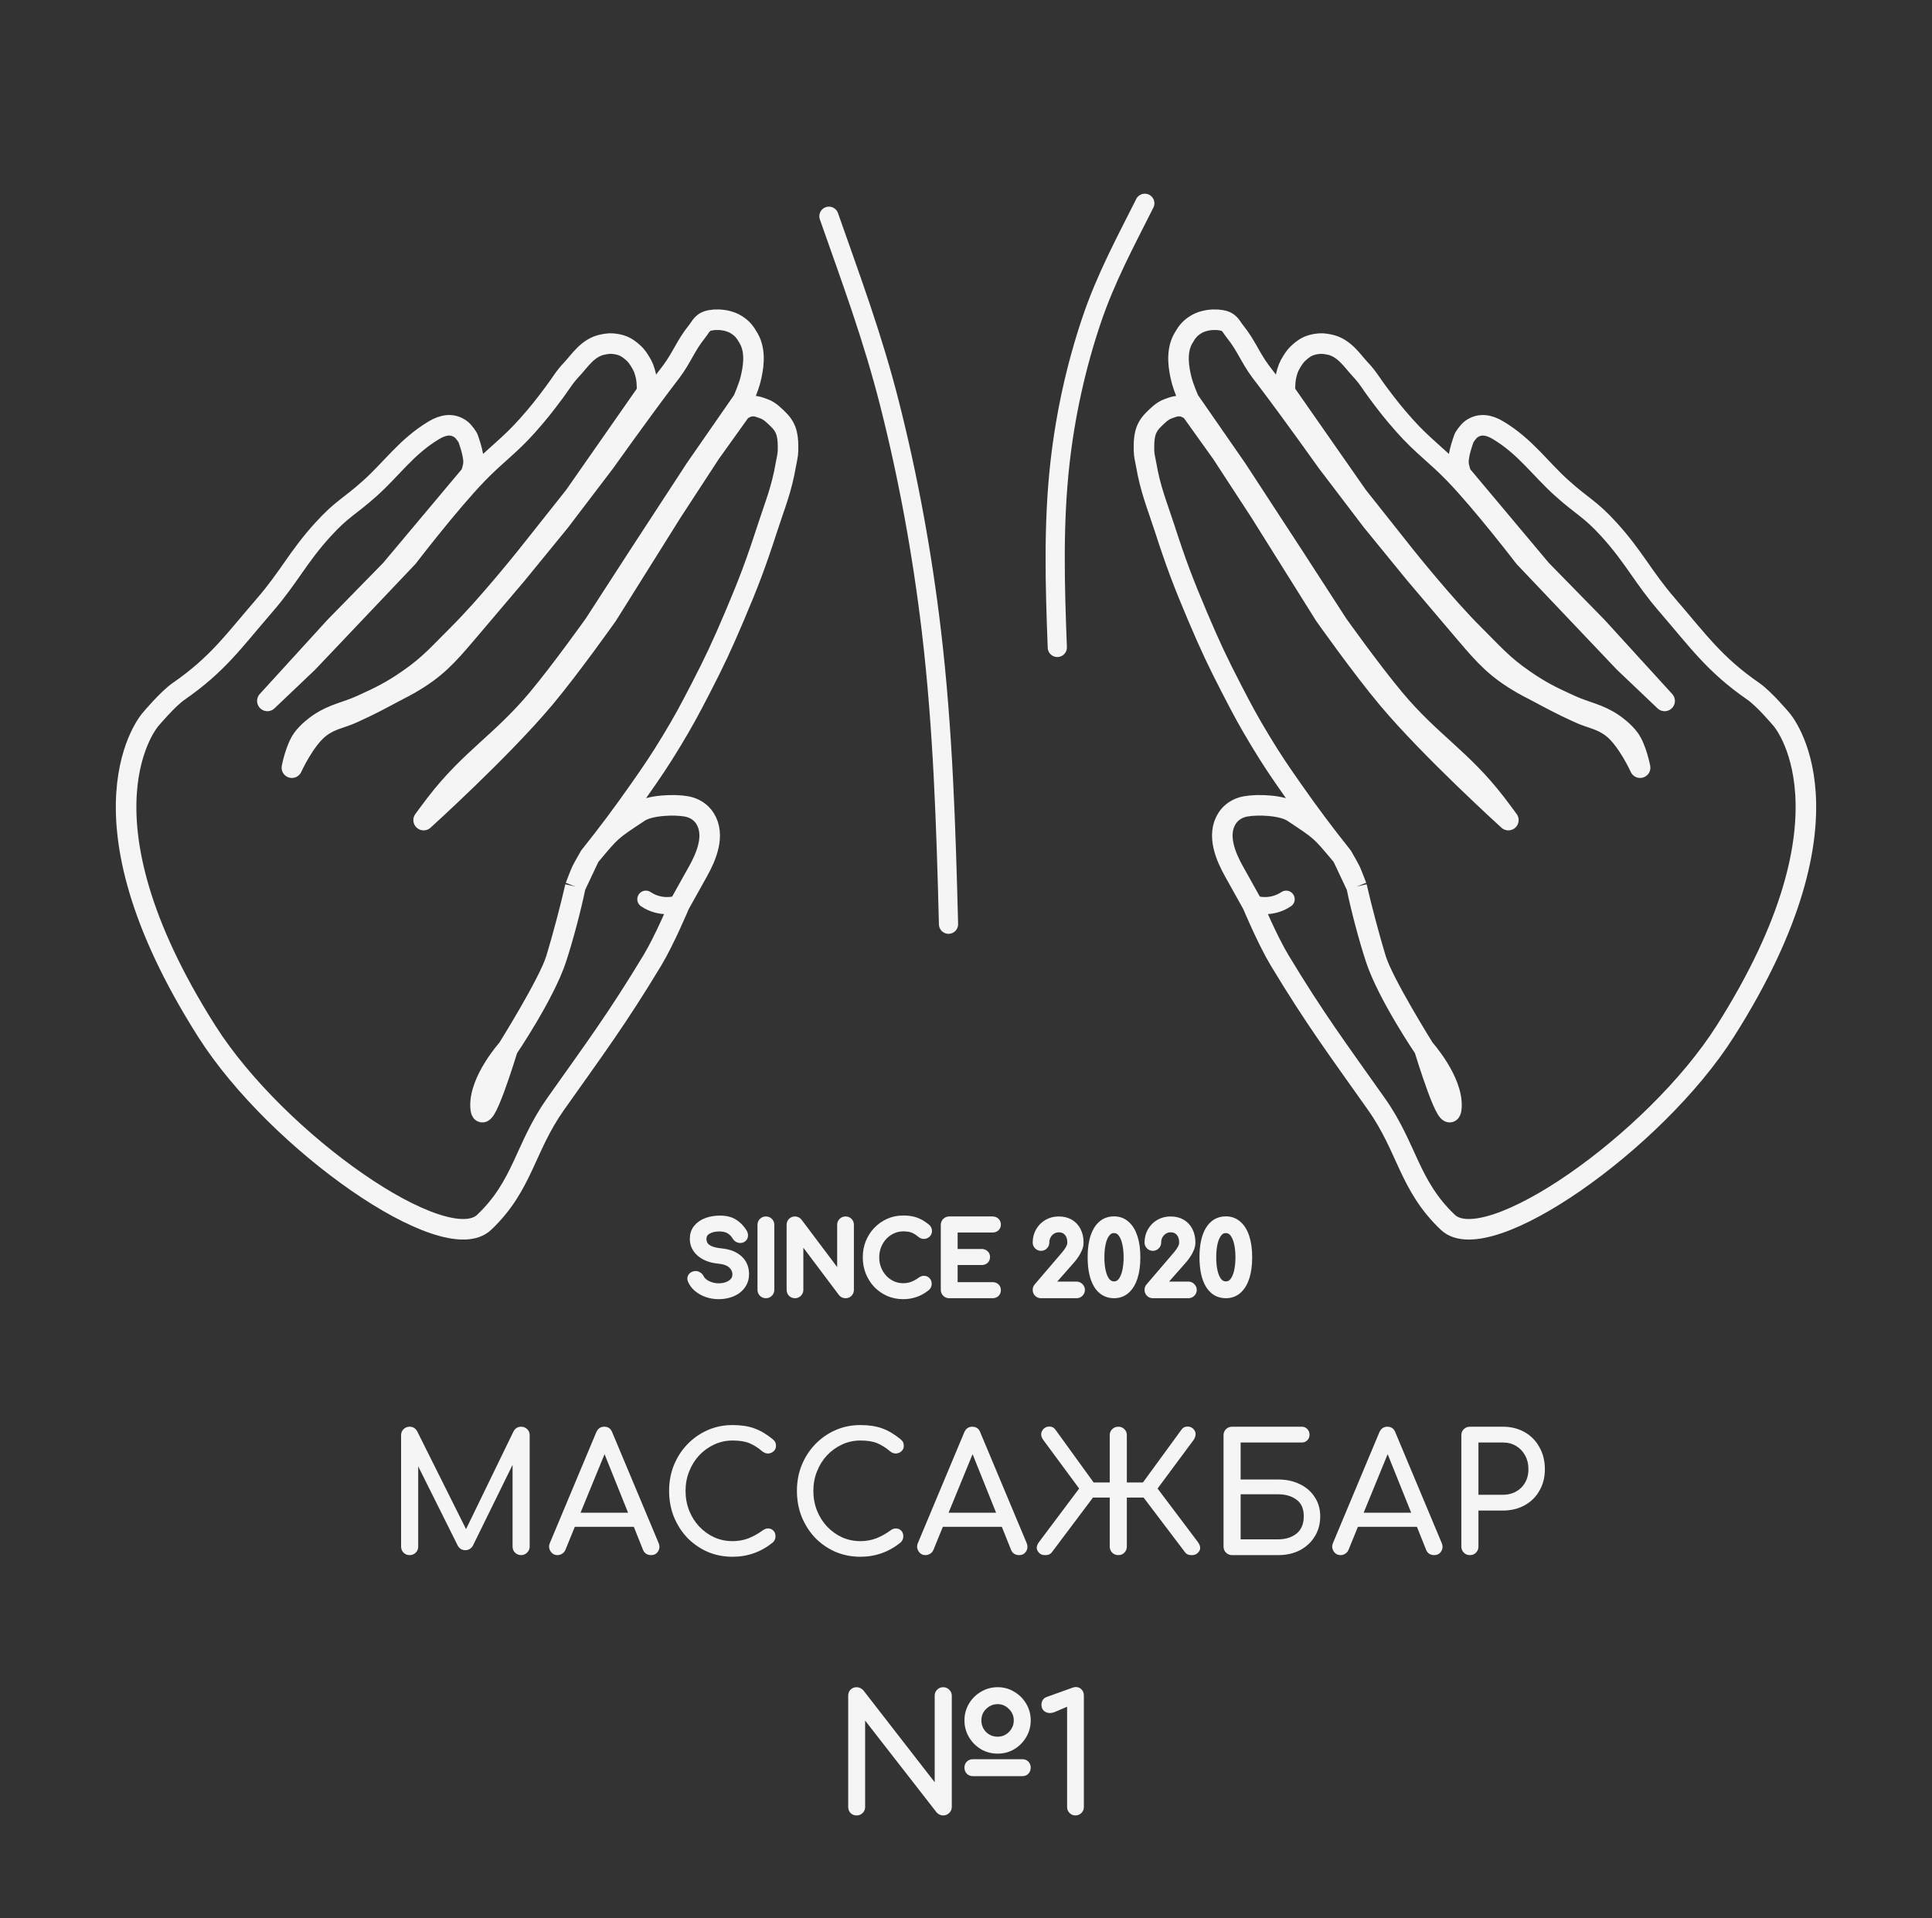 <?xml version="1.0" encoding="UTF-8" standalone="no"?> <svg xmlns:osb="http://www.openswatchbook.org/uri/2009/osb" xmlns:dc="http://purl.org/dc/elements/1.1/" xmlns:cc="http://creativecommons.org/ns#" xmlns:rdf="http://www.w3.org/1999/02/22-rdf-syntax-ns#" xmlns:svg="http://www.w3.org/2000/svg" xmlns="http://www.w3.org/2000/svg" xmlns:sodipodi="http://sodipodi.sourceforge.net/DTD/sodipodi-0.dtd" xmlns:inkscape="http://www.inkscape.org/namespaces/inkscape" width="282" height="280" viewBox="0 0 282 280" fill="none" id="svg310" sodipodi:docname="Logo_without_white_wo_circle.svg" inkscape:version="1.0.2 (e86c870879, 2021-01-15)"><rect x="0" y="0" width="282" height="280" fill="#333333" stroke="none"/>  <circle cx="141" cy="140" fill="url(#paint0_linear)" fill-opacity="0.7" stroke="#000000" stroke-width="3" id="circle228" style="fill:none;fill-opacity:1;stroke:#f6f5f5;stroke-opacity:1;opacity:0" r="138.5"></circle> <path d="M154.328 94.507C153.986 85.57 153.709 76.518 154.723 67.534C155.528 60.412 157.074 53.421 159.329 46.74C161.412 40.569 164.277 35.302 167.099 29.674" stroke="black" stroke-width="2.8" stroke-linecap="round" stroke-linejoin="round" id="path230" style="stroke:#f6f5f5;stroke-opacity:1"></path> <path d="M138.449 134.908C138.083 120.783 137.645 106.472 135.959 92.194C134.622 80.877 132.576 69.724 129.865 59.02C127.362 49.134 124.17 40.633 120.991 31.563" stroke="black" stroke-width="2.8" stroke-linecap="round" stroke-linejoin="round" id="path232" style="stroke:#f6f5f5;stroke-opacity:1"></path> <path d="M86.064 125.001C88.746 121.636 90.811 118.876 93.282 115.352C95.209 112.604 96.275 111.048 98.014 108.177C99.754 105.304 100.639 103.638 102.183 100.655C104.285 96.596 105.37 94.266 107.16 90.059C109.259 85.122 110.327 82.299 111.982 77.195C113.173 73.526 114.072 71.508 114.725 67.706C114.858 66.931 115.01 66.501 115.021 65.714C115.046 63.922 114.958 62.59 113.692 61.322C113.072 60.702 112.369 59.986 111.545 59.685C110.699 59.377 110.133 59.138 109.261 59.363C108.789 59.484 108.144 59.916 108.144 59.916L103.673 66.165L98.109 74.691L88.637 89.812C88.637 89.812 83.261 97.422 79.427 101.988C73.156 109.457 61.835 119.709 61.835 119.709C61.835 119.709 62.91 118.235 63.623 117.31C68.702 110.715 73.134 108.407 78.475 102.022C81.902 97.926 86.741 91.126 86.741 91.126L93.206 81.138L101.516 68.406L108.457 58.401C108.457 58.401 109.259 56.583 109.558 55.354C109.881 54.03 110.447 51.41 109.28 49.393C108.754 48.483 108.369 47.953 107.479 47.393C105.956 46.435 103.647 46.542 102.884 47.043C102.317 47.416 102.184 47.839 101.758 48.367C100.041 50.498 99.603 52.065 97.971 54.261C97.662 54.678 97.479 54.904 97.165 55.317C93.592 60.015 88.249 67.52 88.249 67.52L81.734 76.08L75.409 83.825C72.537 87.208 70.927 89.105 68.055 92.487C65.182 95.87 63.54 97.668 59.809 99.824C59.188 100.183 58.824 100.354 58.19 100.689C55.606 102.054 54.227 102.833 51.51 104.063C49.696 104.885 48.36 104.965 46.727 106.196C44.492 107.88 42.605 112.057 42.605 112.057C42.605 112.057 43.139 109.263 44.168 107.839C44.926 106.79 46.14 105.897 46.602 105.589C48.713 104.178 50.459 103.985 52.77 102.936C55.527 101.685 57.075 100.928 59.567 99.209C62.753 97.012 64.172 95.29 66.921 92.564C71.12 88.401 76.892 81.168 76.892 81.168L83.84 72.41L94.446 57.212C94.446 57.212 94.486 55.809 94.292 54.943C94.082 54.005 93.886 53.472 93.368 52.664C93.015 52.115 92.79 51.808 92.296 51.382C91.511 50.704 90.93 50.392 89.908 50.219C89.174 50.095 88.735 50.147 88.004 50.287C85.787 50.711 84.605 52.697 83.477 53.884C82.339 55.082 81.878 55.968 80.919 57.252C79.456 59.212 78.61 60.297 76.986 62.124C74.366 65.071 72.463 66.302 69.718 69.133C65.637 73.342 59.516 81.332 59.516 81.332L44.937 96.691L39.026 102.313L48.892 91.498L57.045 83.168L68.697 69.279C68.697 69.279 69.081 68.37 69.119 67.555C69.183 66.205 68.286 63.901 68.286 63.901C68.286 63.901 67.749 62.992 67.214 62.619C65.969 61.75 64.635 62.022 63.333 62.803C59.352 65.19 57.237 68.371 54.02 71.259C50.927 74.035 49.968 74.202 47.166 77.272C43.493 81.296 42.213 84.201 38.65 88.323C34.106 93.579 31.792 96.958 26.081 100.913C24.469 102.03 21.973 105.011 21.973 105.011C21.973 105.011 9.9 118.569 30.177 150.527C40.467 166.744 64.977 183.813 70.665 178.423C76.353 173.033 76.575 167.546 81.101 161.148C86.825 153.058 90.097 148.671 95.218 140.186C97.014 137.21 99.184 132.03 99.184 132.03C99.184 132.03 100.372 129.897 101.887 127.184C103.078 125.051 104.44 121.915 102.902 119.469C102.298 118.508 101.294 117.906 100.19 117.709C98.385 117.386 94.836 117.517 93.282 118.549C89.061 121.352 89.321 121.119 86.064 125.001ZM86.064 125.001C84.536 127.746 85.13 126.488 83.981 129.411M86.064 125.001C85.25 126.723 84.794 127.689 83.981 129.411M83.981 129.411C83.279 132.499 82.096 136.955 81.174 139.985M83.981 129.411C83.361 132.485 82.16 137.008 81.174 139.985M81.174 139.985C80.106 143.492 74.1 153.087 74.1 153.087M81.174 139.985C79.438 145.224 74.1 153.087 74.1 153.087M74.1 153.087C74.1 153.087 69.936 157.726 70.145 161.592C70.353 165.458 74.1 153.087 74.1 153.087Z" stroke="black" stroke-width="3" stroke-linejoin="round" id="path234" style="stroke:#f6f5f5;stroke-opacity:1"></path> <path d="M94.271 131.255C96.434 132.701 98.623 132.045 98.623 132.045" stroke="black" stroke-width="2.5" stroke-linecap="round" id="path236" style="stroke:#f6f5f5;stroke-opacity:1"></path> <path d="M195.936 125.001C193.254 121.636 191.189 118.876 188.718 115.352C186.791 112.604 185.725 111.048 183.986 108.177C182.246 105.304 181.361 103.638 179.817 100.655C177.715 96.596 176.63 94.266 174.84 90.059C172.741 85.122 171.673 82.299 170.018 77.195C168.827 73.526 167.928 71.508 167.275 67.706C167.142 66.931 166.99 66.501 166.979 65.714C166.954 63.922 167.042 62.59 168.308 61.322C168.928 60.702 169.631 59.986 170.455 59.685C171.301 59.377 171.867 59.138 172.739 59.363C173.211 59.484 173.856 59.916 173.856 59.916L178.327 66.165L183.891 74.691L193.363 89.812C193.363 89.812 198.739 97.422 202.573 101.988C208.844 109.457 220.165 119.709 220.165 119.709C220.165 119.709 219.09 118.235 218.377 117.31C213.298 110.715 208.866 108.407 203.525 102.022C200.098 97.926 195.259 91.126 195.259 91.126L188.794 81.138L180.484 68.406L173.543 58.401C173.543 58.401 172.741 56.583 172.442 55.354C172.119 54.03 171.553 51.41 172.72 49.393C173.246 48.483 173.631 47.953 174.521 47.393C176.044 46.435 178.353 46.542 179.116 47.043C179.683 47.416 179.816 47.839 180.242 48.367C181.959 50.498 182.398 52.065 184.029 54.261C184.339 54.678 184.521 54.904 184.835 55.317C188.408 60.015 193.751 67.52 193.751 67.52L200.266 76.08L206.591 83.825C209.463 87.208 211.073 89.105 213.946 92.487C216.818 95.87 218.46 97.668 222.191 99.824C222.811 100.183 223.176 100.354 223.81 100.689C226.394 102.054 227.773 102.833 230.49 104.063C232.304 104.885 233.64 104.965 235.273 106.196C237.507 107.88 239.395 112.057 239.395 112.057C239.395 112.057 238.861 109.263 237.832 107.839C237.074 106.79 235.86 105.897 235.398 105.589C233.287 104.178 231.541 103.985 229.23 102.936C226.473 101.685 224.925 100.928 222.433 99.209C219.247 97.012 217.828 95.29 215.079 92.564C210.88 88.401 205.108 81.168 205.108 81.168L198.16 72.41L187.554 57.212C187.554 57.212 187.514 55.809 187.708 54.943C187.918 54.005 188.114 53.472 188.632 52.664C188.985 52.115 189.21 51.808 189.704 51.382C190.489 50.704 191.069 50.392 192.092 50.219C192.825 50.095 193.265 50.147 193.996 50.287C196.214 50.711 197.396 52.697 198.523 53.884C199.661 55.082 200.122 55.968 201.081 57.252C202.544 59.212 203.39 60.297 205.015 62.124C207.634 65.071 209.537 66.302 212.282 69.133C216.363 73.342 222.484 81.332 222.484 81.332L237.064 96.691L242.974 102.313L233.108 91.498L224.955 83.168L213.303 69.279C213.303 69.279 212.919 68.37 212.881 67.555C212.817 66.205 213.714 63.901 213.714 63.901C213.714 63.901 214.251 62.992 214.786 62.619C216.031 61.75 217.365 62.022 218.667 62.803C222.648 65.19 224.763 68.371 227.98 71.259C231.073 74.035 232.032 74.202 234.834 77.272C238.507 81.296 239.787 84.201 243.35 88.323C247.894 93.579 250.208 96.958 255.919 100.913C257.531 102.03 260.027 105.011 260.027 105.011C260.027 105.011 272.1 118.569 251.822 150.527C241.533 166.744 217.023 183.813 211.335 178.423C205.647 173.033 205.425 167.546 200.899 161.148C195.175 153.058 191.902 148.671 186.782 140.186C184.986 137.21 182.816 132.03 182.816 132.03C182.816 132.03 181.628 129.897 180.113 127.184C178.922 125.051 177.56 121.915 179.098 119.469C179.702 118.508 180.706 117.906 181.81 117.709C183.615 117.386 187.164 117.517 188.718 118.549C192.939 121.352 192.679 121.119 195.936 125.001ZM195.936 125.001C197.464 127.746 196.87 126.488 198.019 129.411M195.936 125.001C196.75 126.723 197.206 127.689 198.019 129.411M198.019 129.411C198.721 132.499 199.904 136.955 200.826 139.985M198.019 129.411C198.639 132.485 199.84 137.008 200.826 139.985M200.826 139.985C201.893 143.492 207.9 153.087 207.9 153.087M200.826 139.985C202.562 145.224 207.9 153.087 207.9 153.087M207.9 153.087C207.9 153.087 212.064 157.726 211.855 161.592C211.647 165.458 207.9 153.087 207.9 153.087Z" stroke="black" stroke-width="3" stroke-linejoin="round" id="path238" style="stroke:#f6f5f5;stroke-opacity:1"></path> <path d="M187.729 131.255C185.565 132.701 183.377 132.045 183.377 132.045" stroke="black" stroke-width="2.5" stroke-linecap="round" id="path240" style="stroke:#f6f5f5;stroke-opacity:1"></path> <mask id="path-8-outside-1" maskUnits="userSpaceOnUse" x="99.825" y="176.926" width="83" height="13" fill="black"> <rect fill="white" x="99.825" y="176.926" width="83" height="13" id="rect242"></rect> <path d="M104.898 189.14C104.301 189.14 103.732 189.047 103.19 188.86C102.649 188.673 102.178 188.412 101.776 188.076C101.375 187.74 101.081 187.353 100.894 186.914C100.801 186.718 100.801 186.536 100.894 186.368C100.997 186.2 101.165 186.093 101.398 186.046C101.566 186.009 101.73 186.037 101.888 186.13C102.056 186.214 102.182 186.345 102.266 186.522C102.378 186.755 102.56 186.97 102.812 187.166C103.074 187.362 103.386 187.521 103.75 187.642C104.114 187.763 104.497 187.824 104.898 187.824C105.346 187.824 105.757 187.754 106.13 187.614C106.513 187.474 106.821 187.273 107.054 187.012C107.288 186.741 107.404 186.41 107.404 186.018C107.404 185.523 107.208 185.08 106.816 184.688C106.434 184.296 105.799 184.053 104.912 183.96C103.755 183.848 102.845 183.507 102.182 182.938C101.52 182.369 101.188 181.664 101.188 180.824C101.188 180.208 101.361 179.685 101.706 179.256C102.052 178.827 102.518 178.5 103.106 178.276C103.704 178.052 104.366 177.94 105.094 177.94C105.944 177.94 106.639 178.113 107.18 178.458C107.722 178.803 108.17 179.261 108.524 179.83C108.655 180.035 108.706 180.231 108.678 180.418C108.66 180.595 108.571 180.735 108.412 180.838C108.235 180.95 108.044 180.973 107.838 180.908C107.633 180.843 107.479 180.721 107.376 180.544C107.143 180.143 106.84 179.83 106.466 179.606C106.102 179.382 105.631 179.265 105.052 179.256C104.362 179.247 103.783 179.377 103.316 179.648C102.85 179.909 102.616 180.315 102.616 180.866C102.616 181.146 102.686 181.417 102.826 181.678C102.976 181.93 103.242 182.149 103.624 182.336C104.016 182.523 104.576 182.653 105.304 182.728C106.415 182.84 107.278 183.181 107.894 183.75C108.52 184.31 108.832 185.052 108.832 185.976C108.832 186.508 108.72 186.97 108.496 187.362C108.282 187.754 107.988 188.085 107.614 188.356C107.25 188.617 106.83 188.813 106.354 188.944C105.888 189.075 105.402 189.14 104.898 189.14Z" id="path244"></path> <path d="M111.793 189C111.588 189 111.415 188.93 111.275 188.79C111.135 188.65 111.065 188.477 111.065 188.272V178.794C111.065 178.579 111.135 178.407 111.275 178.276C111.415 178.136 111.588 178.066 111.793 178.066C112.008 178.066 112.18 178.136 112.311 178.276C112.451 178.407 112.521 178.579 112.521 178.794V188.272C112.521 188.477 112.451 188.65 112.311 188.79C112.18 188.93 112.008 189 111.793 189Z" id="path246"></path> <path d="M116.031 189C115.826 189 115.653 188.93 115.513 188.79C115.382 188.65 115.317 188.477 115.317 188.272V178.794C115.317 178.579 115.382 178.407 115.513 178.276C115.653 178.136 115.826 178.066 116.031 178.066C116.255 178.066 116.442 178.155 116.591 178.332L122.695 186.452V178.794C122.695 178.579 122.765 178.407 122.905 178.276C123.045 178.136 123.218 178.066 123.423 178.066C123.638 178.066 123.81 178.136 123.941 178.276C124.072 178.407 124.137 178.579 124.137 178.794V188.272C124.137 188.477 124.072 188.65 123.941 188.79C123.81 188.93 123.638 189 123.423 189C123.33 189 123.227 188.981 123.115 188.944C123.012 188.897 122.928 188.832 122.863 188.748L116.759 180.628V188.272C116.759 188.477 116.689 188.65 116.549 188.79C116.418 188.93 116.246 189 116.031 189Z" id="path248"></path> <path d="M131.838 189.14C131.082 189.14 130.373 189 129.71 188.72C129.057 188.431 128.483 188.034 127.988 187.53C127.503 187.017 127.12 186.419 126.84 185.738C126.57 185.057 126.434 184.319 126.434 183.526C126.434 182.742 126.57 182.014 126.84 181.342C127.12 180.661 127.503 180.068 127.988 179.564C128.483 179.051 129.057 178.649 129.71 178.36C130.364 178.071 131.073 177.926 131.838 177.926C132.557 177.926 133.173 178.019 133.686 178.206C134.209 178.393 134.732 178.701 135.254 179.13C135.366 179.223 135.441 179.312 135.478 179.396C135.516 179.48 135.534 179.583 135.534 179.704C135.534 179.881 135.469 180.031 135.338 180.152C135.217 180.264 135.068 180.329 134.89 180.348C134.713 180.357 134.54 180.297 134.372 180.166C134.027 179.867 133.668 179.639 133.294 179.48C132.93 179.321 132.445 179.242 131.838 179.242C131.288 179.242 130.77 179.354 130.284 179.578C129.799 179.802 129.37 180.11 128.996 180.502C128.632 180.894 128.348 181.351 128.142 181.874C127.937 182.387 127.834 182.938 127.834 183.526C127.834 184.123 127.937 184.683 128.142 185.206C128.348 185.719 128.632 186.172 128.996 186.564C129.37 186.956 129.799 187.264 130.284 187.488C130.77 187.703 131.288 187.81 131.838 187.81C132.314 187.81 132.762 187.731 133.182 187.572C133.612 187.404 134.022 187.175 134.414 186.886C134.582 186.765 134.746 186.713 134.904 186.732C135.072 186.741 135.212 186.807 135.324 186.928C135.436 187.04 135.492 187.199 135.492 187.404C135.492 187.6 135.418 187.773 135.268 187.922C134.26 188.734 133.117 189.14 131.838 189.14Z" id="path250"></path> <path d="M138.549 189C138.344 189 138.171 188.93 138.031 188.79C137.891 188.65 137.821 188.477 137.821 188.272V178.794C137.821 178.579 137.891 178.407 138.031 178.276C138.171 178.136 138.344 178.066 138.549 178.066H144.877C145.092 178.066 145.264 178.131 145.395 178.262C145.526 178.383 145.591 178.547 145.591 178.752C145.591 178.948 145.526 179.107 145.395 179.228C145.264 179.349 145.092 179.41 144.877 179.41H139.277V182.812H143.295C143.51 182.812 143.682 182.877 143.813 183.008C143.944 183.129 144.009 183.288 144.009 183.484C144.009 183.68 143.944 183.843 143.813 183.974C143.682 184.095 143.51 184.156 143.295 184.156H139.277V187.656H144.877C145.092 187.656 145.264 187.717 145.395 187.838C145.526 187.959 145.591 188.118 145.591 188.314C145.591 188.519 145.526 188.687 145.395 188.818C145.264 188.939 145.092 189 144.877 189H138.549Z" id="path252"></path> <path d="M151.949 189C151.744 189 151.571 188.93 151.431 188.79C151.301 188.65 151.235 188.482 151.235 188.286C151.235 188.081 151.301 187.913 151.431 187.782L155.407 183.134C155.687 182.807 155.902 182.499 156.051 182.21C156.21 181.921 156.289 181.645 156.289 181.384C156.289 180.777 156.131 180.292 155.813 179.928C155.505 179.564 155.081 179.382 154.539 179.382C154.185 179.382 153.863 179.475 153.573 179.662C153.293 179.839 153.069 180.082 152.901 180.39C152.743 180.689 152.663 181.02 152.663 181.384C152.663 181.571 152.593 181.734 152.453 181.874C152.323 182.014 152.155 182.084 151.949 182.084C151.753 182.084 151.585 182.014 151.445 181.874C151.305 181.734 151.235 181.571 151.235 181.384C151.235 180.749 151.38 180.185 151.669 179.69C151.959 179.186 152.351 178.789 152.845 178.5C153.349 178.211 153.914 178.066 154.539 178.066C155.174 178.066 155.725 178.201 156.191 178.472C156.658 178.743 157.017 179.125 157.269 179.62C157.531 180.115 157.661 180.703 157.661 181.384C157.661 181.683 157.596 181.986 157.465 182.294C157.344 182.602 157.185 182.896 156.989 183.176C156.803 183.456 156.611 183.708 156.415 183.932L153.209 187.572H157.129C157.335 187.572 157.507 187.647 157.647 187.796C157.787 187.936 157.857 188.099 157.857 188.286C157.857 188.482 157.787 188.65 157.647 188.79C157.507 188.93 157.335 189 157.129 189H151.949Z" id="path254"></path> <path d="M162.602 189C161.538 189 160.712 188.519 160.124 187.558C159.545 186.587 159.256 185.243 159.256 183.526C159.256 181.799 159.545 180.455 160.124 179.494C160.712 178.533 161.538 178.052 162.602 178.052C163.311 178.052 163.913 178.276 164.408 178.724C164.912 179.163 165.294 179.793 165.556 180.614C165.817 181.426 165.948 182.397 165.948 183.526C165.948 184.655 165.817 185.631 165.556 186.452C165.294 187.264 164.912 187.894 164.408 188.342C163.913 188.781 163.311 189 162.602 189ZM162.602 187.544C163.031 187.544 163.386 187.371 163.666 187.026C163.946 186.671 164.156 186.191 164.296 185.584C164.436 184.977 164.506 184.291 164.506 183.526C164.506 182.761 164.436 182.075 164.296 181.468C164.156 180.861 163.946 180.381 163.666 180.026C163.386 179.671 163.031 179.494 162.602 179.494C162.172 179.494 161.818 179.671 161.538 180.026C161.258 180.371 161.048 180.847 160.908 181.454C160.768 182.061 160.698 182.751 160.698 183.526C160.698 184.301 160.768 184.991 160.908 185.598C161.048 186.205 161.258 186.681 161.538 187.026C161.827 187.371 162.182 187.544 162.602 187.544Z" id="path256"></path> <path d="M168.274 189C168.068 189 167.896 188.93 167.756 188.79C167.625 188.65 167.56 188.482 167.56 188.286C167.56 188.081 167.625 187.913 167.756 187.782L171.732 183.134C172.012 182.807 172.226 182.499 172.376 182.21C172.534 181.921 172.614 181.645 172.614 181.384C172.614 180.777 172.455 180.292 172.138 179.928C171.83 179.564 171.405 179.382 170.864 179.382C170.509 179.382 170.187 179.475 169.898 179.662C169.618 179.839 169.394 180.082 169.226 180.39C169.067 180.689 168.988 181.02 168.988 181.384C168.988 181.571 168.918 181.734 168.778 181.874C168.647 182.014 168.479 182.084 168.274 182.084C168.078 182.084 167.91 182.014 167.77 181.874C167.63 181.734 167.56 181.571 167.56 181.384C167.56 180.749 167.704 180.185 167.994 179.69C168.283 179.186 168.675 178.789 169.17 178.5C169.674 178.211 170.238 178.066 170.864 178.066C171.498 178.066 172.049 178.201 172.516 178.472C172.982 178.743 173.342 179.125 173.594 179.62C173.855 180.115 173.986 180.703 173.986 181.384C173.986 181.683 173.92 181.986 173.79 182.294C173.668 182.602 173.51 182.896 173.314 183.176C173.127 183.456 172.936 183.708 172.74 183.932L169.534 187.572H173.454C173.659 187.572 173.832 187.647 173.972 187.796C174.112 187.936 174.182 188.099 174.182 188.286C174.182 188.482 174.112 188.65 173.972 188.79C173.832 188.93 173.659 189 173.454 189H168.274Z" id="path258"></path> <path d="M178.926 189C177.862 189 177.036 188.519 176.448 187.558C175.869 186.587 175.58 185.243 175.58 183.526C175.58 181.799 175.869 180.455 176.448 179.494C177.036 178.533 177.862 178.052 178.926 178.052C179.635 178.052 180.237 178.276 180.732 178.724C181.236 179.163 181.619 179.793 181.88 180.614C182.141 181.426 182.272 182.397 182.272 183.526C182.272 184.655 182.141 185.631 181.88 186.452C181.619 187.264 181.236 187.894 180.732 188.342C180.237 188.781 179.635 189 178.926 189ZM178.926 187.544C179.355 187.544 179.71 187.371 179.99 187.026C180.27 186.671 180.48 186.191 180.62 185.584C180.76 184.977 180.83 184.291 180.83 183.526C180.83 182.761 180.76 182.075 180.62 181.468C180.48 180.861 180.27 180.381 179.99 180.026C179.71 179.671 179.355 179.494 178.926 179.494C178.497 179.494 178.142 179.671 177.862 180.026C177.582 180.371 177.372 180.847 177.232 181.454C177.092 182.061 177.022 182.751 177.022 183.526C177.022 184.301 177.092 184.991 177.232 185.598C177.372 186.205 177.582 186.681 177.862 187.026C178.151 187.371 178.506 187.544 178.926 187.544Z" id="path260"></path> </mask> <path d="M104.898 189.14C104.301 189.14 103.732 189.047 103.19 188.86C102.649 188.673 102.178 188.412 101.776 188.076C101.375 187.74 101.081 187.353 100.894 186.914C100.801 186.718 100.801 186.536 100.894 186.368C100.997 186.2 101.165 186.093 101.398 186.046C101.566 186.009 101.73 186.037 101.888 186.13C102.056 186.214 102.182 186.345 102.266 186.522C102.378 186.755 102.56 186.97 102.812 187.166C103.074 187.362 103.386 187.521 103.75 187.642C104.114 187.763 104.497 187.824 104.898 187.824C105.346 187.824 105.757 187.754 106.13 187.614C106.513 187.474 106.821 187.273 107.054 187.012C107.288 186.741 107.404 186.41 107.404 186.018C107.404 185.523 107.208 185.08 106.816 184.688C106.434 184.296 105.799 184.053 104.912 183.96C103.755 183.848 102.845 183.507 102.182 182.938C101.52 182.369 101.188 181.664 101.188 180.824C101.188 180.208 101.361 179.685 101.706 179.256C102.052 178.827 102.518 178.5 103.106 178.276C103.704 178.052 104.366 177.94 105.094 177.94C105.944 177.94 106.639 178.113 107.18 178.458C107.722 178.803 108.17 179.261 108.524 179.83C108.655 180.035 108.706 180.231 108.678 180.418C108.66 180.595 108.571 180.735 108.412 180.838C108.235 180.95 108.044 180.973 107.838 180.908C107.633 180.843 107.479 180.721 107.376 180.544C107.143 180.143 106.84 179.83 106.466 179.606C106.102 179.382 105.631 179.265 105.052 179.256C104.362 179.247 103.783 179.377 103.316 179.648C102.85 179.909 102.616 180.315 102.616 180.866C102.616 181.146 102.686 181.417 102.826 181.678C102.976 181.93 103.242 182.149 103.624 182.336C104.016 182.523 104.576 182.653 105.304 182.728C106.415 182.84 107.278 183.181 107.894 183.75C108.52 184.31 108.832 185.052 108.832 185.976C108.832 186.508 108.72 186.97 108.496 187.362C108.282 187.754 107.988 188.085 107.614 188.356C107.25 188.617 106.83 188.813 106.354 188.944C105.888 189.075 105.402 189.14 104.898 189.14Z" fill="black" id="path263" style="fill:#f6f5f5;fill-opacity:1;stroke:#f6f5f5;stroke-opacity:1"></path> <path d="M111.793 189C111.588 189 111.415 188.93 111.275 188.79C111.135 188.65 111.065 188.477 111.065 188.272V178.794C111.065 178.579 111.135 178.407 111.275 178.276C111.415 178.136 111.588 178.066 111.793 178.066C112.008 178.066 112.18 178.136 112.311 178.276C112.451 178.407 112.521 178.579 112.521 178.794V188.272C112.521 188.477 112.451 188.65 112.311 188.79C112.18 188.93 112.008 189 111.793 189Z" fill="black" id="path265" style="fill:#f6f5f5;fill-opacity:1;stroke:#f6f5f5;stroke-opacity:1"></path> <path d="M116.031 189C115.826 189 115.653 188.93 115.513 188.79C115.382 188.65 115.317 188.477 115.317 188.272V178.794C115.317 178.579 115.382 178.407 115.513 178.276C115.653 178.136 115.826 178.066 116.031 178.066C116.255 178.066 116.442 178.155 116.591 178.332L122.695 186.452V178.794C122.695 178.579 122.765 178.407 122.905 178.276C123.045 178.136 123.218 178.066 123.423 178.066C123.638 178.066 123.81 178.136 123.941 178.276C124.072 178.407 124.137 178.579 124.137 178.794V188.272C124.137 188.477 124.072 188.65 123.941 188.79C123.81 188.93 123.638 189 123.423 189C123.33 189 123.227 188.981 123.115 188.944C123.012 188.897 122.928 188.832 122.863 188.748L116.759 180.628V188.272C116.759 188.477 116.689 188.65 116.549 188.79C116.418 188.93 116.246 189 116.031 189Z" fill="black" id="path267" style="fill:#f6f5f5;fill-opacity:1;stroke:#f6f5f5;stroke-opacity:1"></path> <path d="M131.838 189.14C131.082 189.14 130.373 189 129.71 188.72C129.057 188.431 128.483 188.034 127.988 187.53C127.503 187.017 127.12 186.419 126.84 185.738C126.57 185.057 126.434 184.319 126.434 183.526C126.434 182.742 126.57 182.014 126.84 181.342C127.12 180.661 127.503 180.068 127.988 179.564C128.483 179.051 129.057 178.649 129.71 178.36C130.364 178.071 131.073 177.926 131.838 177.926C132.557 177.926 133.173 178.019 133.686 178.206C134.209 178.393 134.732 178.701 135.254 179.13C135.366 179.223 135.441 179.312 135.478 179.396C135.516 179.48 135.534 179.583 135.534 179.704C135.534 179.881 135.469 180.031 135.338 180.152C135.217 180.264 135.068 180.329 134.89 180.348C134.713 180.357 134.54 180.297 134.372 180.166C134.027 179.867 133.668 179.639 133.294 179.48C132.93 179.321 132.445 179.242 131.838 179.242C131.288 179.242 130.77 179.354 130.284 179.578C129.799 179.802 129.37 180.11 128.996 180.502C128.632 180.894 128.348 181.351 128.142 181.874C127.937 182.387 127.834 182.938 127.834 183.526C127.834 184.123 127.937 184.683 128.142 185.206C128.348 185.719 128.632 186.172 128.996 186.564C129.37 186.956 129.799 187.264 130.284 187.488C130.77 187.703 131.288 187.81 131.838 187.81C132.314 187.81 132.762 187.731 133.182 187.572C133.612 187.404 134.022 187.175 134.414 186.886C134.582 186.765 134.746 186.713 134.904 186.732C135.072 186.741 135.212 186.807 135.324 186.928C135.436 187.04 135.492 187.199 135.492 187.404C135.492 187.6 135.418 187.773 135.268 187.922C134.26 188.734 133.117 189.14 131.838 189.14Z" fill="black" id="path269" style="fill:#f6f5f5;fill-opacity:1;stroke:#f6f5f5;stroke-opacity:1"></path> <path d="M138.549 189C138.344 189 138.171 188.93 138.031 188.79C137.891 188.65 137.821 188.477 137.821 188.272V178.794C137.821 178.579 137.891 178.407 138.031 178.276C138.171 178.136 138.344 178.066 138.549 178.066H144.877C145.092 178.066 145.264 178.131 145.395 178.262C145.526 178.383 145.591 178.547 145.591 178.752C145.591 178.948 145.526 179.107 145.395 179.228C145.264 179.349 145.092 179.41 144.877 179.41H139.277V182.812H143.295C143.51 182.812 143.682 182.877 143.813 183.008C143.944 183.129 144.009 183.288 144.009 183.484C144.009 183.68 143.944 183.843 143.813 183.974C143.682 184.095 143.51 184.156 143.295 184.156H139.277V187.656H144.877C145.092 187.656 145.264 187.717 145.395 187.838C145.526 187.959 145.591 188.118 145.591 188.314C145.591 188.519 145.526 188.687 145.395 188.818C145.264 188.939 145.092 189 144.877 189H138.549Z" fill="black" id="path271" style="fill:#f6f5f5;fill-opacity:1;stroke:#f6f5f5;stroke-opacity:1"></path> <path d="M151.949 189C151.744 189 151.571 188.93 151.431 188.79C151.301 188.65 151.235 188.482 151.235 188.286C151.235 188.081 151.301 187.913 151.431 187.782L155.407 183.134C155.687 182.807 155.902 182.499 156.051 182.21C156.21 181.921 156.289 181.645 156.289 181.384C156.289 180.777 156.131 180.292 155.813 179.928C155.505 179.564 155.081 179.382 154.539 179.382C154.185 179.382 153.863 179.475 153.573 179.662C153.293 179.839 153.069 180.082 152.901 180.39C152.743 180.689 152.663 181.02 152.663 181.384C152.663 181.571 152.593 181.734 152.453 181.874C152.323 182.014 152.155 182.084 151.949 182.084C151.753 182.084 151.585 182.014 151.445 181.874C151.305 181.734 151.235 181.571 151.235 181.384C151.235 180.749 151.38 180.185 151.669 179.69C151.959 179.186 152.351 178.789 152.845 178.5C153.349 178.211 153.914 178.066 154.539 178.066C155.174 178.066 155.725 178.201 156.191 178.472C156.658 178.743 157.017 179.125 157.269 179.62C157.531 180.115 157.661 180.703 157.661 181.384C157.661 181.683 157.596 181.986 157.465 182.294C157.344 182.602 157.185 182.896 156.989 183.176C156.803 183.456 156.611 183.708 156.415 183.932L153.209 187.572H157.129C157.335 187.572 157.507 187.647 157.647 187.796C157.787 187.936 157.857 188.099 157.857 188.286C157.857 188.482 157.787 188.65 157.647 188.79C157.507 188.93 157.335 189 157.129 189H151.949Z" fill="black" id="path273" style="fill:#f6f5f5;fill-opacity:1;stroke:#f6f5f5;stroke-opacity:1"></path> <path d="M162.602 189C161.538 189 160.712 188.519 160.124 187.558C159.545 186.587 159.256 185.243 159.256 183.526C159.256 181.799 159.545 180.455 160.124 179.494C160.712 178.533 161.538 178.052 162.602 178.052C163.311 178.052 163.913 178.276 164.408 178.724C164.912 179.163 165.294 179.793 165.556 180.614C165.817 181.426 165.948 182.397 165.948 183.526C165.948 184.655 165.817 185.631 165.556 186.452C165.294 187.264 164.912 187.894 164.408 188.342C163.913 188.781 163.311 189 162.602 189ZM162.602 187.544C163.031 187.544 163.386 187.371 163.666 187.026C163.946 186.671 164.156 186.191 164.296 185.584C164.436 184.977 164.506 184.291 164.506 183.526C164.506 182.761 164.436 182.075 164.296 181.468C164.156 180.861 163.946 180.381 163.666 180.026C163.386 179.671 163.031 179.494 162.602 179.494C162.172 179.494 161.818 179.671 161.538 180.026C161.258 180.371 161.048 180.847 160.908 181.454C160.768 182.061 160.698 182.751 160.698 183.526C160.698 184.301 160.768 184.991 160.908 185.598C161.048 186.205 161.258 186.681 161.538 187.026C161.827 187.371 162.182 187.544 162.602 187.544Z" fill="black" id="path275" style="fill:#f6f5f5;fill-opacity:1;stroke:#f6f5f5;stroke-opacity:1"></path> <path d="M168.274 189C168.068 189 167.896 188.93 167.756 188.79C167.625 188.65 167.56 188.482 167.56 188.286C167.56 188.081 167.625 187.913 167.756 187.782L171.732 183.134C172.012 182.807 172.226 182.499 172.376 182.21C172.534 181.921 172.614 181.645 172.614 181.384C172.614 180.777 172.455 180.292 172.138 179.928C171.83 179.564 171.405 179.382 170.864 179.382C170.509 179.382 170.187 179.475 169.898 179.662C169.618 179.839 169.394 180.082 169.226 180.39C169.067 180.689 168.988 181.02 168.988 181.384C168.988 181.571 168.918 181.734 168.778 181.874C168.647 182.014 168.479 182.084 168.274 182.084C168.078 182.084 167.91 182.014 167.77 181.874C167.63 181.734 167.56 181.571 167.56 181.384C167.56 180.749 167.704 180.185 167.994 179.69C168.283 179.186 168.675 178.789 169.17 178.5C169.674 178.211 170.238 178.066 170.864 178.066C171.498 178.066 172.049 178.201 172.516 178.472C172.982 178.743 173.342 179.125 173.594 179.62C173.855 180.115 173.986 180.703 173.986 181.384C173.986 181.683 173.92 181.986 173.79 182.294C173.668 182.602 173.51 182.896 173.314 183.176C173.127 183.456 172.936 183.708 172.74 183.932L169.534 187.572H173.454C173.659 187.572 173.832 187.647 173.972 187.796C174.112 187.936 174.182 188.099 174.182 188.286C174.182 188.482 174.112 188.65 173.972 188.79C173.832 188.93 173.659 189 173.454 189H168.274Z" fill="black" id="path277" style="fill:#f6f5f5;fill-opacity:1;stroke:#f6f5f5;stroke-opacity:1"></path> <path d="M178.926 189C177.862 189 177.036 188.519 176.448 187.558C175.869 186.587 175.58 185.243 175.58 183.526C175.58 181.799 175.869 180.455 176.448 179.494C177.036 178.533 177.862 178.052 178.926 178.052C179.635 178.052 180.237 178.276 180.732 178.724C181.236 179.163 181.619 179.793 181.88 180.614C182.141 181.426 182.272 182.397 182.272 183.526C182.272 184.655 182.141 185.631 181.88 186.452C181.619 187.264 181.236 187.894 180.732 188.342C180.237 188.781 179.635 189 178.926 189ZM178.926 187.544C179.355 187.544 179.71 187.371 179.99 187.026C180.27 186.671 180.48 186.191 180.62 185.584C180.76 184.977 180.83 184.291 180.83 183.526C180.83 182.761 180.76 182.075 180.62 181.468C180.48 180.861 180.27 180.381 179.99 180.026C179.71 179.671 179.355 179.494 178.926 179.494C178.497 179.494 178.142 179.671 177.862 180.026C177.582 180.371 177.372 180.847 177.232 181.454C177.092 182.061 177.022 182.751 177.022 183.526C177.022 184.301 177.092 184.991 177.232 185.598C177.372 186.205 177.582 186.681 177.862 187.026C178.151 187.371 178.506 187.544 178.926 187.544Z" fill="black" id="path279" style="fill:#f6f5f5;fill-opacity:1;stroke:#f6f5f5;stroke-opacity:1"></path> <path d="M104.898 189.14C104.301 189.14 103.732 189.047 103.19 188.86C102.649 188.673 102.178 188.412 101.776 188.076C101.375 187.74 101.081 187.353 100.894 186.914C100.801 186.718 100.801 186.536 100.894 186.368C100.997 186.2 101.165 186.093 101.398 186.046C101.566 186.009 101.73 186.037 101.888 186.13C102.056 186.214 102.182 186.345 102.266 186.522C102.378 186.755 102.56 186.97 102.812 187.166C103.074 187.362 103.386 187.521 103.75 187.642C104.114 187.763 104.497 187.824 104.898 187.824C105.346 187.824 105.757 187.754 106.13 187.614C106.513 187.474 106.821 187.273 107.054 187.012C107.288 186.741 107.404 186.41 107.404 186.018C107.404 185.523 107.208 185.08 106.816 184.688C106.434 184.296 105.799 184.053 104.912 183.96C103.755 183.848 102.845 183.507 102.182 182.938C101.52 182.369 101.188 181.664 101.188 180.824C101.188 180.208 101.361 179.685 101.706 179.256C102.052 178.827 102.518 178.5 103.106 178.276C103.704 178.052 104.366 177.94 105.094 177.94C105.944 177.94 106.639 178.113 107.18 178.458C107.722 178.803 108.17 179.261 108.524 179.83C108.655 180.035 108.706 180.231 108.678 180.418C108.66 180.595 108.571 180.735 108.412 180.838C108.235 180.95 108.044 180.973 107.838 180.908C107.633 180.843 107.479 180.721 107.376 180.544C107.143 180.143 106.84 179.83 106.466 179.606C106.102 179.382 105.631 179.265 105.052 179.256C104.362 179.247 103.783 179.377 103.316 179.648C102.85 179.909 102.616 180.315 102.616 180.866C102.616 181.146 102.686 181.417 102.826 181.678C102.976 181.93 103.242 182.149 103.624 182.336C104.016 182.523 104.576 182.653 105.304 182.728C106.415 182.84 107.278 183.181 107.894 183.75C108.52 184.31 108.832 185.052 108.832 185.976C108.832 186.508 108.72 186.97 108.496 187.362C108.282 187.754 107.988 188.085 107.614 188.356C107.25 188.617 106.83 188.813 106.354 188.944C105.888 189.075 105.402 189.14 104.898 189.14Z" stroke="black" stroke-width="0.4" mask="url(#path-8-outside-1)" id="path281" style="fill:#f6f5f5;fill-opacity:1;stroke:#f6f5f5;stroke-opacity:1"></path> <path d="M111.793 189C111.588 189 111.415 188.93 111.275 188.79C111.135 188.65 111.065 188.477 111.065 188.272V178.794C111.065 178.579 111.135 178.407 111.275 178.276C111.415 178.136 111.588 178.066 111.793 178.066C112.008 178.066 112.18 178.136 112.311 178.276C112.451 178.407 112.521 178.579 112.521 178.794V188.272C112.521 188.477 112.451 188.65 112.311 188.79C112.18 188.93 112.008 189 111.793 189Z" stroke="black" stroke-width="0.4" mask="url(#path-8-outside-1)" id="path283" style="fill:#f6f5f5;fill-opacity:1;stroke:#f6f5f5;stroke-opacity:1"></path> <path d="M116.031 189C115.826 189 115.653 188.93 115.513 188.79C115.382 188.65 115.317 188.477 115.317 188.272V178.794C115.317 178.579 115.382 178.407 115.513 178.276C115.653 178.136 115.826 178.066 116.031 178.066C116.255 178.066 116.442 178.155 116.591 178.332L122.695 186.452V178.794C122.695 178.579 122.765 178.407 122.905 178.276C123.045 178.136 123.218 178.066 123.423 178.066C123.638 178.066 123.81 178.136 123.941 178.276C124.072 178.407 124.137 178.579 124.137 178.794V188.272C124.137 188.477 124.072 188.65 123.941 188.79C123.81 188.93 123.638 189 123.423 189C123.33 189 123.227 188.981 123.115 188.944C123.012 188.897 122.928 188.832 122.863 188.748L116.759 180.628V188.272C116.759 188.477 116.689 188.65 116.549 188.79C116.418 188.93 116.246 189 116.031 189Z" stroke="black" stroke-width="0.4" mask="url(#path-8-outside-1)" id="path285" style="fill:#f6f5f5;fill-opacity:1;stroke:#f6f5f5;stroke-opacity:1"></path> <path d="M131.838 189.14C131.082 189.14 130.373 189 129.71 188.72C129.057 188.431 128.483 188.034 127.988 187.53C127.503 187.017 127.12 186.419 126.84 185.738C126.57 185.057 126.434 184.319 126.434 183.526C126.434 182.742 126.57 182.014 126.84 181.342C127.12 180.661 127.503 180.068 127.988 179.564C128.483 179.051 129.057 178.649 129.71 178.36C130.364 178.071 131.073 177.926 131.838 177.926C132.557 177.926 133.173 178.019 133.686 178.206C134.209 178.393 134.732 178.701 135.254 179.13C135.366 179.223 135.441 179.312 135.478 179.396C135.516 179.48 135.534 179.583 135.534 179.704C135.534 179.881 135.469 180.031 135.338 180.152C135.217 180.264 135.068 180.329 134.89 180.348C134.713 180.357 134.54 180.297 134.372 180.166C134.027 179.867 133.668 179.639 133.294 179.48C132.93 179.321 132.445 179.242 131.838 179.242C131.288 179.242 130.77 179.354 130.284 179.578C129.799 179.802 129.37 180.11 128.996 180.502C128.632 180.894 128.348 181.351 128.142 181.874C127.937 182.387 127.834 182.938 127.834 183.526C127.834 184.123 127.937 184.683 128.142 185.206C128.348 185.719 128.632 186.172 128.996 186.564C129.37 186.956 129.799 187.264 130.284 187.488C130.77 187.703 131.288 187.81 131.838 187.81C132.314 187.81 132.762 187.731 133.182 187.572C133.612 187.404 134.022 187.175 134.414 186.886C134.582 186.765 134.746 186.713 134.904 186.732C135.072 186.741 135.212 186.807 135.324 186.928C135.436 187.04 135.492 187.199 135.492 187.404C135.492 187.6 135.418 187.773 135.268 187.922C134.26 188.734 133.117 189.14 131.838 189.14Z" stroke="black" stroke-width="0.4" mask="url(#path-8-outside-1)" id="path287" style="fill:#f6f5f5;fill-opacity:1;stroke:#f6f5f5;stroke-opacity:1"></path> <path d="M138.549 189C138.344 189 138.171 188.93 138.031 188.79C137.891 188.65 137.821 188.477 137.821 188.272V178.794C137.821 178.579 137.891 178.407 138.031 178.276C138.171 178.136 138.344 178.066 138.549 178.066H144.877C145.092 178.066 145.264 178.131 145.395 178.262C145.526 178.383 145.591 178.547 145.591 178.752C145.591 178.948 145.526 179.107 145.395 179.228C145.264 179.349 145.092 179.41 144.877 179.41H139.277V182.812H143.295C143.51 182.812 143.682 182.877 143.813 183.008C143.944 183.129 144.009 183.288 144.009 183.484C144.009 183.68 143.944 183.843 143.813 183.974C143.682 184.095 143.51 184.156 143.295 184.156H139.277V187.656H144.877C145.092 187.656 145.264 187.717 145.395 187.838C145.526 187.959 145.591 188.118 145.591 188.314C145.591 188.519 145.526 188.687 145.395 188.818C145.264 188.939 145.092 189 144.877 189H138.549Z" stroke="black" stroke-width="0.4" mask="url(#path-8-outside-1)" id="path289" style="fill:#f6f5f5;fill-opacity:1;stroke:#f6f5f5;stroke-opacity:1"></path> <path d="M151.949 189C151.744 189 151.571 188.93 151.431 188.79C151.301 188.65 151.235 188.482 151.235 188.286C151.235 188.081 151.301 187.913 151.431 187.782L155.407 183.134C155.687 182.807 155.902 182.499 156.051 182.21C156.21 181.921 156.289 181.645 156.289 181.384C156.289 180.777 156.131 180.292 155.813 179.928C155.505 179.564 155.081 179.382 154.539 179.382C154.185 179.382 153.863 179.475 153.573 179.662C153.293 179.839 153.069 180.082 152.901 180.39C152.743 180.689 152.663 181.02 152.663 181.384C152.663 181.571 152.593 181.734 152.453 181.874C152.323 182.014 152.155 182.084 151.949 182.084C151.753 182.084 151.585 182.014 151.445 181.874C151.305 181.734 151.235 181.571 151.235 181.384C151.235 180.749 151.38 180.185 151.669 179.69C151.959 179.186 152.351 178.789 152.845 178.5C153.349 178.211 153.914 178.066 154.539 178.066C155.174 178.066 155.725 178.201 156.191 178.472C156.658 178.743 157.017 179.125 157.269 179.62C157.531 180.115 157.661 180.703 157.661 181.384C157.661 181.683 157.596 181.986 157.465 182.294C157.344 182.602 157.185 182.896 156.989 183.176C156.803 183.456 156.611 183.708 156.415 183.932L153.209 187.572H157.129C157.335 187.572 157.507 187.647 157.647 187.796C157.787 187.936 157.857 188.099 157.857 188.286C157.857 188.482 157.787 188.65 157.647 188.79C157.507 188.93 157.335 189 157.129 189H151.949Z" stroke="black" stroke-width="0.4" mask="url(#path-8-outside-1)" id="path291" style="fill:#f6f5f5;fill-opacity:1;stroke:#f6f5f5;stroke-opacity:1"></path> <path d="M162.602 189C161.538 189 160.712 188.519 160.124 187.558C159.545 186.587 159.256 185.243 159.256 183.526C159.256 181.799 159.545 180.455 160.124 179.494C160.712 178.533 161.538 178.052 162.602 178.052C163.311 178.052 163.913 178.276 164.408 178.724C164.912 179.163 165.294 179.793 165.556 180.614C165.817 181.426 165.948 182.397 165.948 183.526C165.948 184.655 165.817 185.631 165.556 186.452C165.294 187.264 164.912 187.894 164.408 188.342C163.913 188.781 163.311 189 162.602 189ZM162.602 187.544C163.031 187.544 163.386 187.371 163.666 187.026C163.946 186.671 164.156 186.191 164.296 185.584C164.436 184.977 164.506 184.291 164.506 183.526C164.506 182.761 164.436 182.075 164.296 181.468C164.156 180.861 163.946 180.381 163.666 180.026C163.386 179.671 163.031 179.494 162.602 179.494C162.172 179.494 161.818 179.671 161.538 180.026C161.258 180.371 161.048 180.847 160.908 181.454C160.768 182.061 160.698 182.751 160.698 183.526C160.698 184.301 160.768 184.991 160.908 185.598C161.048 186.205 161.258 186.681 161.538 187.026C161.827 187.371 162.182 187.544 162.602 187.544Z" stroke="black" stroke-width="0.4" mask="url(#path-8-outside-1)" id="path293" style="fill:#f6f5f5;fill-opacity:1;stroke:#f6f5f5;stroke-opacity:1"></path> <path d="M168.274 189C168.068 189 167.896 188.93 167.756 188.79C167.625 188.65 167.56 188.482 167.56 188.286C167.56 188.081 167.625 187.913 167.756 187.782L171.732 183.134C172.012 182.807 172.226 182.499 172.376 182.21C172.534 181.921 172.614 181.645 172.614 181.384C172.614 180.777 172.455 180.292 172.138 179.928C171.83 179.564 171.405 179.382 170.864 179.382C170.509 179.382 170.187 179.475 169.898 179.662C169.618 179.839 169.394 180.082 169.226 180.39C169.067 180.689 168.988 181.02 168.988 181.384C168.988 181.571 168.918 181.734 168.778 181.874C168.647 182.014 168.479 182.084 168.274 182.084C168.078 182.084 167.91 182.014 167.77 181.874C167.63 181.734 167.56 181.571 167.56 181.384C167.56 180.749 167.704 180.185 167.994 179.69C168.283 179.186 168.675 178.789 169.17 178.5C169.674 178.211 170.238 178.066 170.864 178.066C171.498 178.066 172.049 178.201 172.516 178.472C172.982 178.743 173.342 179.125 173.594 179.62C173.855 180.115 173.986 180.703 173.986 181.384C173.986 181.683 173.92 181.986 173.79 182.294C173.668 182.602 173.51 182.896 173.314 183.176C173.127 183.456 172.936 183.708 172.74 183.932L169.534 187.572H173.454C173.659 187.572 173.832 187.647 173.972 187.796C174.112 187.936 174.182 188.099 174.182 188.286C174.182 188.482 174.112 188.65 173.972 188.79C173.832 188.93 173.659 189 173.454 189H168.274Z" stroke="black" stroke-width="0.4" mask="url(#path-8-outside-1)" id="path295" style="fill:#f6f5f5;fill-opacity:1;stroke:#f6f5f5;stroke-opacity:1"></path> <path d="M178.926 189C177.862 189 177.036 188.519 176.448 187.558C175.869 186.587 175.58 185.243 175.58 183.526C175.58 181.799 175.869 180.455 176.448 179.494C177.036 178.533 177.862 178.052 178.926 178.052C179.635 178.052 180.237 178.276 180.732 178.724C181.236 179.163 181.619 179.793 181.88 180.614C182.141 181.426 182.272 182.397 182.272 183.526C182.272 184.655 182.141 185.631 181.88 186.452C181.619 187.264 181.236 187.894 180.732 188.342C180.237 188.781 179.635 189 178.926 189ZM178.926 187.544C179.355 187.544 179.71 187.371 179.99 187.026C180.27 186.671 180.48 186.191 180.62 185.584C180.76 184.977 180.83 184.291 180.83 183.526C180.83 182.761 180.76 182.075 180.62 181.468C180.48 180.861 180.27 180.381 179.99 180.026C179.71 179.671 179.355 179.494 178.926 179.494C178.497 179.494 178.142 179.671 177.862 180.026C177.582 180.371 177.372 180.847 177.232 181.454C177.092 182.061 177.022 182.751 177.022 183.526C177.022 184.301 177.092 184.991 177.232 185.598C177.372 186.205 177.582 186.681 177.862 187.026C178.151 187.371 178.506 187.544 178.926 187.544Z" stroke="black" stroke-width="0.4" mask="url(#path-8-outside-1)" id="path297" style="fill:#f6f5f5;fill-opacity:1;stroke:#f6f5f5;stroke-opacity:1"></path> <path d="M59.792 227C59.441 227 59.145 226.88 58.904 226.64C58.664 226.4 58.544 226.104 58.544 225.752V209.504C58.544 209.136 58.664 208.84 58.904 208.616C59.145 208.376 59.441 208.256 59.792 208.256C60.273 208.256 60.641 208.48 60.897 208.928L68.025 223.208L74.96 208.928C75.216 208.48 75.585 208.256 76.064 208.256C76.416 208.256 76.713 208.376 76.953 208.616C77.192 208.84 77.312 209.136 77.312 209.504V225.752C77.312 226.104 77.184 226.4 76.928 226.64C76.689 226.88 76.4 227 76.064 227C75.713 227 75.416 226.88 75.177 226.64C74.936 226.4 74.817 226.104 74.817 225.752V213.824L69.008 225.656C68.737 226.072 68.376 226.28 67.928 226.28C67.4 226.28 67.016 226.032 66.776 225.536L61.041 214.04V225.752C61.041 226.104 60.92 226.4 60.681 226.64C60.441 226.88 60.145 227 59.792 227ZM81.379 227C80.931 227 80.587 226.808 80.347 226.424C80.107 226.04 80.083 225.632 80.275 225.2L87.019 209.096C87.259 208.536 87.651 208.256 88.195 208.256C88.771 208.256 89.163 208.536 89.371 209.096L96.139 225.248C96.315 225.696 96.283 226.104 96.043 226.472C95.819 226.824 95.475 227 95.011 227C94.771 227 94.539 226.936 94.315 226.808C94.107 226.664 93.955 226.472 93.859 226.232L92.515 222.872H83.899L82.531 226.232C82.419 226.488 82.251 226.68 82.027 226.808C81.819 226.936 81.603 227 81.379 227ZM84.739 220.808H91.675L88.243 212.264L84.739 220.808ZM106.929 227.24C105.633 227.24 104.417 227 103.281 226.52C102.161 226.024 101.177 225.344 100.329 224.48C99.497 223.6 98.841 222.576 98.361 221.408C97.897 220.24 97.665 218.976 97.665 217.616C97.665 216.272 97.897 215.024 98.361 213.872C98.841 212.704 99.497 211.688 100.329 210.824C101.177 209.944 102.161 209.256 103.281 208.76C104.401 208.264 105.617 208.016 106.929 208.016C108.161 208.016 109.217 208.176 110.097 208.496C110.993 208.816 111.889 209.344 112.785 210.08C112.977 210.24 113.105 210.392 113.169 210.536C113.233 210.68 113.265 210.856 113.265 211.064C113.265 211.368 113.153 211.624 112.929 211.832C112.721 212.024 112.465 212.136 112.161 212.168C111.857 212.184 111.561 212.08 111.273 211.856C110.681 211.344 110.065 210.952 109.425 210.68C108.801 210.408 107.969 210.272 106.929 210.272C105.985 210.272 105.097 210.464 104.265 210.848C103.433 211.232 102.697 211.76 102.057 212.432C101.433 213.104 100.945 213.888 100.593 214.784C100.241 215.664 100.065 216.608 100.065 217.616C100.065 218.64 100.241 219.6 100.593 220.496C100.945 221.376 101.433 222.152 102.057 222.824C102.697 223.496 103.433 224.024 104.265 224.408C105.097 224.776 105.985 224.96 106.929 224.96C107.745 224.96 108.513 224.824 109.233 224.552C109.969 224.264 110.673 223.872 111.345 223.376C111.633 223.168 111.913 223.08 112.185 223.112C112.473 223.128 112.713 223.24 112.905 223.448C113.097 223.64 113.193 223.912 113.193 224.264C113.193 224.6 113.065 224.896 112.809 225.152C111.081 226.544 109.121 227.24 106.929 227.24ZM125.585 227.24C124.289 227.24 123.073 227 121.937 226.52C120.817 226.024 119.833 225.344 118.985 224.48C118.153 223.6 117.497 222.576 117.017 221.408C116.553 220.24 116.321 218.976 116.321 217.616C116.321 216.272 116.553 215.024 117.017 213.872C117.497 212.704 118.153 211.688 118.985 210.824C119.833 209.944 120.817 209.256 121.937 208.76C123.057 208.264 124.273 208.016 125.585 208.016C126.817 208.016 127.873 208.176 128.753 208.496C129.649 208.816 130.545 209.344 131.441 210.08C131.633 210.24 131.761 210.392 131.825 210.536C131.889 210.68 131.921 210.856 131.921 211.064C131.921 211.368 131.809 211.624 131.585 211.832C131.377 212.024 131.121 212.136 130.817 212.168C130.513 212.184 130.217 212.08 129.929 211.856C129.337 211.344 128.721 210.952 128.081 210.68C127.457 210.408 126.625 210.272 125.585 210.272C124.641 210.272 123.753 210.464 122.921 210.848C122.089 211.232 121.353 211.76 120.713 212.432C120.089 213.104 119.601 213.888 119.249 214.784C118.897 215.664 118.721 216.608 118.721 217.616C118.721 218.64 118.897 219.6 119.249 220.496C119.601 221.376 120.089 222.152 120.713 222.824C121.353 223.496 122.089 224.024 122.921 224.408C123.753 224.776 124.641 224.96 125.585 224.96C126.401 224.96 127.169 224.824 127.889 224.552C128.625 224.264 129.329 223.872 130.001 223.376C130.289 223.168 130.569 223.08 130.841 223.112C131.129 223.128 131.369 223.24 131.561 223.448C131.753 223.64 131.849 223.912 131.849 224.264C131.849 224.6 131.721 224.896 131.465 225.152C129.737 226.544 127.777 227.24 125.585 227.24ZM135.097 227C134.649 227 134.305 226.808 134.065 226.424C133.825 226.04 133.801 225.632 133.993 225.2L140.737 209.096C140.977 208.536 141.369 208.256 141.913 208.256C142.489 208.256 142.881 208.536 143.089 209.096L149.857 225.248C150.033 225.696 150.001 226.104 149.761 226.472C149.537 226.824 149.193 227 148.729 227C148.489 227 148.257 226.936 148.033 226.808C147.825 226.664 147.673 226.472 147.577 226.232L146.233 222.872H137.617L136.249 226.232C136.137 226.488 135.969 226.68 135.745 226.808C135.537 226.936 135.321 227 135.097 227ZM138.457 220.808H145.393L141.961 212.264L138.457 220.808ZM151.684 226.688C151.428 226.416 151.308 226.144 151.324 225.872C151.356 225.6 151.476 225.328 151.684 225.056L157.516 217.28L152.308 210.224C152.1 209.952 151.988 209.68 151.972 209.408C151.956 209.136 152.06 208.872 152.284 208.616C152.508 208.36 152.804 208.232 153.172 208.232C153.54 208.232 153.828 208.376 154.036 208.664L159.628 216.392H161.98V209.504C161.98 209.136 162.1 208.84 162.34 208.616C162.58 208.376 162.876 208.256 163.228 208.256C163.596 208.256 163.892 208.376 164.116 208.616C164.356 208.84 164.476 209.136 164.476 209.504V216.392H166.828L172.468 208.664C172.676 208.376 172.964 208.232 173.332 208.232C173.7 208.232 173.996 208.36 174.22 208.616C174.444 208.872 174.54 209.136 174.508 209.408C174.492 209.68 174.388 209.952 174.196 210.224L168.964 217.28L174.82 225.056C175.028 225.328 175.148 225.6 175.18 225.872C175.212 226.144 175.092 226.416 174.82 226.688C174.596 226.912 174.284 227.016 173.884 227C173.484 227 173.188 226.872 172.996 226.616L166.924 218.6H164.476V225.752C164.476 226.104 164.356 226.4 164.116 226.64C163.892 226.88 163.596 227 163.228 227C162.876 227 162.58 226.88 162.34 226.64C162.1 226.4 161.98 226.104 161.98 225.752V218.6H159.532L153.508 226.616C153.3 226.872 152.996 227 152.596 227C152.212 227.016 151.908 226.912 151.684 226.688ZM179.839 227C179.487 227 179.191 226.88 178.951 226.64C178.711 226.4 178.591 226.104 178.591 225.752V209.504C178.591 209.136 178.711 208.84 178.951 208.616C179.191 208.376 179.487 208.256 179.839 208.256H190.015C190.335 208.256 190.599 208.368 190.807 208.592C191.031 208.8 191.143 209.08 191.143 209.432C191.143 209.752 191.031 210.024 190.807 210.248C190.599 210.456 190.335 210.56 190.015 210.56H181.087V215.96H186.559C187.759 215.96 188.823 216.192 189.751 216.656C190.679 217.104 191.399 217.736 191.911 218.552C192.439 219.352 192.703 220.28 192.703 221.336C192.703 222.44 192.439 223.416 191.911 224.264C191.399 225.112 190.679 225.784 189.751 226.28C188.823 226.76 187.759 227 186.559 227H179.839ZM181.087 224.696H186.559C187.647 224.696 188.543 224.416 189.247 223.856C189.951 223.28 190.303 222.44 190.303 221.336C190.303 220.232 189.951 219.424 189.247 218.912C188.543 218.384 187.647 218.12 186.559 218.12H181.087V224.696ZM195.683 227C195.235 227 194.891 226.808 194.651 226.424C194.411 226.04 194.387 225.632 194.579 225.2L201.323 209.096C201.563 208.536 201.955 208.256 202.499 208.256C203.075 208.256 203.467 208.536 203.675 209.096L210.443 225.248C210.619 225.696 210.587 226.104 210.347 226.472C210.123 226.824 209.779 227 209.315 227C209.075 227 208.843 226.936 208.619 226.808C208.411 226.664 208.259 226.472 208.163 226.232L206.819 222.872H198.203L196.835 226.232C196.723 226.488 196.555 226.68 196.331 226.808C196.123 226.936 195.907 227 195.683 227ZM199.043 220.808H205.979L202.547 212.264L199.043 220.808ZM214.55 227C214.198 227 213.902 226.88 213.662 226.64C213.422 226.4 213.302 226.104 213.302 225.752V209.504C213.302 209.136 213.422 208.84 213.662 208.616C213.902 208.376 214.198 208.256 214.55 208.256H219.35C220.55 208.256 221.614 208.52 222.542 209.048C223.47 209.576 224.19 210.312 224.702 211.256C225.23 212.184 225.494 213.256 225.494 214.472C225.494 215.64 225.23 216.68 224.702 217.592C224.19 218.504 223.47 219.216 222.542 219.728C221.614 220.24 220.55 220.496 219.35 220.496H215.798V225.752C215.798 226.104 215.678 226.4 215.438 226.64C215.214 226.88 214.918 227 214.55 227ZM215.798 218.192H219.35C220.438 218.192 221.334 217.848 222.038 217.16C222.742 216.456 223.094 215.56 223.094 214.472C223.094 213.704 222.934 213.032 222.614 212.456C222.294 211.864 221.854 211.4 221.294 211.064C220.734 210.728 220.086 210.56 219.35 210.56H215.798V218.192ZM125.03 265C124.678 265 124.382 264.88 124.142 264.64C123.918 264.4 123.806 264.112 123.806 263.776V247.504C123.806 247.168 123.918 246.88 124.142 246.64C124.382 246.4 124.678 246.28 125.03 246.28C125.398 246.28 125.726 246.432 126.014 246.736L136.43 260.152V247.504C136.43 247.168 136.55 246.88 136.79 246.64C137.03 246.4 137.326 246.28 137.678 246.28C138.014 246.28 138.302 246.4 138.542 246.64C138.798 246.88 138.926 247.168 138.926 247.504V263.776C138.926 264.112 138.798 264.4 138.542 264.64C138.302 264.88 138.014 265 137.678 265C137.31 265 136.99 264.856 136.718 264.568L126.278 251.152V263.776C126.278 264.112 126.158 264.4 125.918 264.64C125.678 264.88 125.382 265 125.03 265ZM145.622 255.976C144.726 255.976 143.91 255.76 143.174 255.328C142.438 254.88 141.854 254.288 141.422 253.552C140.99 252.816 140.774 252.008 140.774 251.128C140.774 250.248 140.99 249.44 141.422 248.704C141.854 247.968 142.438 247.384 143.174 246.952C143.91 246.504 144.726 246.28 145.622 246.28C146.518 246.28 147.326 246.504 148.046 246.952C148.782 247.384 149.366 247.968 149.798 248.704C150.23 249.44 150.446 250.248 150.446 251.128C150.446 252.008 150.23 252.816 149.798 253.552C149.366 254.288 148.782 254.88 148.046 255.328C147.326 255.76 146.518 255.976 145.622 255.976ZM145.622 253.504C146.262 253.504 146.814 253.272 147.278 252.808C147.742 252.328 147.974 251.768 147.974 251.128C147.974 250.472 147.734 249.912 147.254 249.448C146.79 248.984 146.246 248.752 145.622 248.752C144.982 248.752 144.422 248.984 143.942 249.448C143.478 249.896 143.246 250.456 143.246 251.128C143.246 251.784 143.47 252.344 143.918 252.808C144.382 253.272 144.95 253.504 145.622 253.504ZM141.998 259.264C141.646 259.264 141.35 259.144 141.11 258.904C140.886 258.664 140.774 258.368 140.774 258.016C140.774 257.664 140.886 257.376 141.11 257.152C141.35 256.912 141.646 256.792 141.998 256.792H149.222C149.59 256.792 149.886 256.912 150.11 257.152C150.334 257.376 150.446 257.664 150.446 258.016C150.446 258.368 150.334 258.664 150.11 258.904C149.886 259.144 149.59 259.264 149.222 259.264H141.998ZM156.956 265C156.636 265 156.356 264.88 156.116 264.64C155.876 264.4 155.756 264.112 155.756 263.776V249.136L154.004 249.88C153.732 249.992 153.476 250.048 153.236 250.048C152.884 250.048 152.588 249.936 152.348 249.712C152.124 249.488 152.012 249.2 152.012 248.848C152.012 248.592 152.076 248.36 152.204 248.152C152.332 247.944 152.532 247.792 152.804 247.696L156.548 246.352C156.628 246.32 156.708 246.296 156.788 246.28C156.868 246.264 156.94 246.256 157.004 246.256C157.372 246.256 157.66 246.376 157.868 246.616C158.092 246.84 158.204 247.136 158.204 247.504V263.776C158.204 264.112 158.084 264.4 157.844 264.64C157.604 264.88 157.308 265 156.956 265Z" fill="black" id="path299" style="fill:#f6f5f5;fill-opacity:1"></path> <defs id="defs308"> <linearGradient id="linearGradient2800" osb:paint="solid"> <stop style="stop-color:#000000;stop-opacity:1;" offset="0" id="stop2798"></stop> </linearGradient> <linearGradient id="paint0_linear" x1="39.5" y1="40" x2="238.5" y2="247" gradientUnits="userSpaceOnUse"> <stop offset="0.052" stop-color="#F3A0BC" id="stop301"></stop> <stop offset="0.568" stop-color="#AEA3CE" stop-opacity="0.6" id="stop303"></stop> <stop offset="0.896" stop-color="#89ACD2" id="stop305"></stop> </linearGradient> </defs> </svg> 